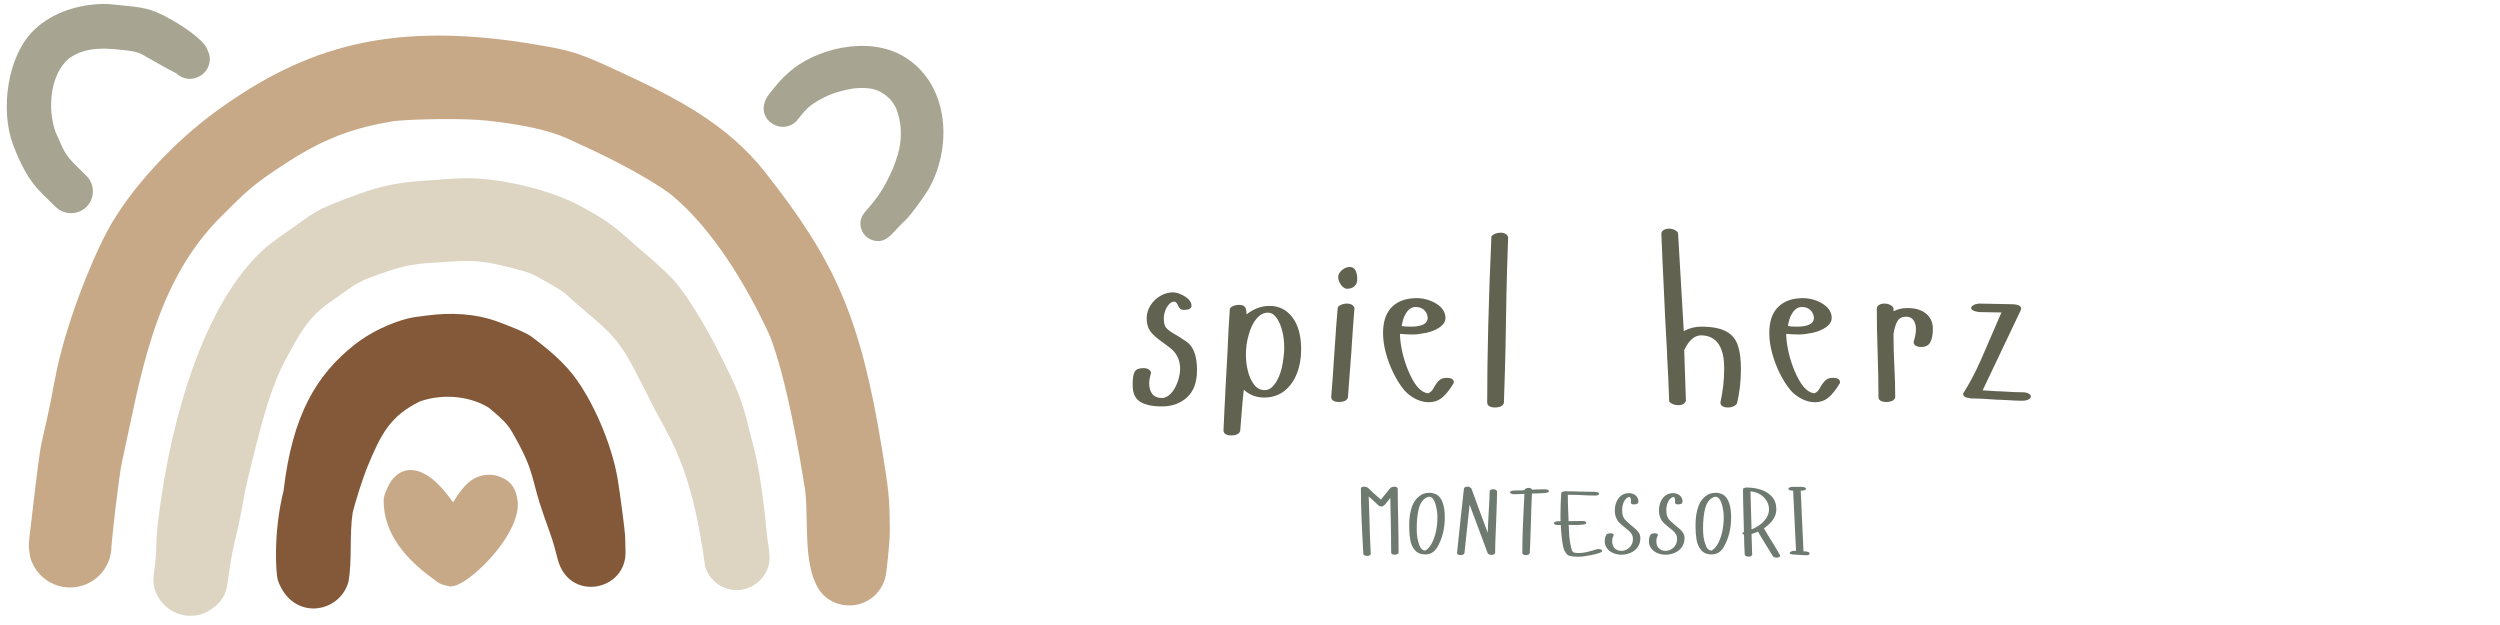 <svg xmlns="http://www.w3.org/2000/svg" xmlns:xlink="http://www.w3.org/1999/xlink" width="1584" viewBox="0 0 1188 297" height="396" preserveAspectRatio="xMidYMid meet"><defs><g></g><clipPath id="dcedb12af1"><path d="M 3 1.582 L 100 1.582 L 100 102 L 3 102 Z M 3 1.582 " clip-rule="nonzero"></path></clipPath></defs><path fill="#ddd4c2" d="M 364.711 256.391 C 361.328 219.715 357.59 211.078 355.898 203.781 C 353.141 191.941 351.09 187.844 351.27 188.113 C 348.688 181.168 333.91 149.477 320.824 133.898 C 319.312 132.117 313.527 126.332 306.402 120.367 C 295.543 111.289 292.605 106.75 275.516 97.758 C 259.938 89.48 236.613 84.672 221.746 84.672 C 214.805 84.672 207.77 85.562 203.586 85.738 C 188.988 86.543 180.797 88.5 170.117 92.328 C 148.395 100.16 149.82 100.875 136.645 109.953 C 126.23 117.164 123.914 119.656 120.531 123.219 C 92.938 152.949 79.672 208.676 75.043 248.469 C 73.887 257.992 74.688 258.973 73.617 269.031 C 72.906 274.281 71.926 278.02 75.223 283.809 C 78.246 289.059 84.035 292.621 90.531 292.621 C 97.031 292.621 100.059 289.773 103.172 287.367 C 107.715 282.828 107.891 278.91 108.516 274.281 C 111.008 256.926 111.898 257.102 114.035 246.242 C 117.863 227.012 114.035 242.68 121.777 211.258 C 129.699 179.832 134.773 172.891 137.625 167.371 C 145.457 152.414 150.621 147.785 158.277 142.535 C 166.82 136.66 166.82 136.035 173.41 132.832 C 194.863 124.465 198.781 125.441 211.867 124.465 C 226.02 123.395 230.469 124.195 242.133 127.047 C 252.191 129.539 252.816 130.07 258.691 133.367 C 271.953 140.934 266.703 138.352 276.582 146.539 C 295.188 162.207 295.367 163.363 309.52 191.316 C 317.711 207.785 328.48 220.16 335.066 269.031 C 337.027 275.973 343.258 280.426 350.113 280.426 C 358.301 280.426 365.867 273.48 365.691 264.848 C 365.602 262.176 365.156 259.059 364.711 256.391 Z M 364.711 256.391 " fill-opacity="1" fill-rule="nonzero"></path><path fill="#845939" d="M 297.234 261.555 C 297.145 259.148 297.145 256.211 297.059 254.52 C 296.789 250.605 294.121 231.02 294.031 231.109 C 291.895 213.84 282.992 193.188 274.355 180.902 C 268.48 172.445 260.738 166.125 252.457 159.895 C 249.609 157.758 240.086 154.195 236.793 152.949 C 226.02 148.945 214.18 148.41 202.965 149.922 C 199.227 150.367 196.199 150.723 193.438 151.438 C 185.34 153.574 175.812 157.934 168.246 163.988 C 150.441 178.141 138.957 197.102 134.773 233.066 C 129.613 253.719 131.215 273.48 132.016 275.707 C 138.871 295.203 161.305 291.73 165.574 276.508 C 167.445 266.359 165.934 254.254 167.625 243.395 C 169.047 237.875 172.34 227.191 174.922 221.051 C 180.977 206.539 185.426 197.547 199.672 190.695 C 212.043 186.508 224.684 188.914 232.34 193.809 C 241.688 201.465 242.223 203.246 245.246 208.676 C 254.328 224.965 252.457 228.082 258.246 244.461 C 262.785 257.457 262.43 255.676 264.922 265.379 C 270.086 286.566 298.305 280.871 297.234 261.555 Z M 297.234 261.555 " fill-opacity="1" fill-rule="nonzero"></path><g clip-path="url(#dcedb12af1)"><path fill="#a7a591" d="M 97.477 21.645 C 93.383 16.129 82.52 9.629 76.379 6.691 C 70.148 3.754 66.051 3.309 56.527 2.418 C 53.945 2.152 51.363 1.793 48.695 1.883 C 37.211 2.152 25.281 5.801 16.648 13.812 C 3.383 26.098 0 52.27 6.23 68.828 C 13.086 86.719 18.25 90.281 26.438 98.293 C 30.445 102.297 37.121 102.297 41.125 98.293 C 45.133 94.285 45.133 87.609 41.125 83.605 C 30.711 73.367 31.781 74.879 26.438 62.863 C 22.434 51.824 23.77 35.355 32.758 27.789 C 41.395 21.559 51.633 22.98 61.602 24.141 C 67.922 25.207 66.496 25.562 80.297 33.039 C 81.453 33.664 82.699 34.199 83.855 34.91 C 90.801 41.41 101.84 34.645 99.344 25.562 C 98.812 24.227 98.367 22.805 97.477 21.645 Z M 97.477 21.645 " fill-opacity="1" fill-rule="nonzero"></path></g><path fill="#a7a591" d="M 429.43 26.809 C 412.246 16.66 387.055 23.336 374.77 34.465 C 370.676 38.113 369.609 39.629 365.512 44.703 C 357.145 55.562 370.855 65.086 378.422 57.609 C 382.336 52.805 383.496 50.934 388.48 47.996 C 392.039 45.949 396.223 43.633 405.57 42.031 C 413.227 41.23 418.566 42.211 423.73 47.996 C 425.602 50.668 426.668 52.359 427.828 59.125 C 428.449 65.445 428.184 70.43 424.266 80.223 C 415.719 99.805 408.863 99.449 408.863 106.305 C 408.863 109.863 411.18 113.156 414.918 114.227 C 420.973 115.918 423.82 111.02 428.004 106.836 C 429.34 105.414 430.406 104.789 432.812 101.762 C 435.305 98.648 440.109 92.148 441.98 88.59 C 452.93 67.938 450.258 39.184 429.43 26.809 Z M 429.43 26.809 " fill-opacity="1" fill-rule="nonzero"></path><path fill="#c7a988" d="M 419.281 214.371 C 408.863 149.746 396.402 123.664 363.734 82 C 345.66 58.945 321.27 46.484 294.922 34.285 C 276.762 25.832 272.578 24.316 258.422 21.824 C 186.141 8.828 144.746 22.449 102.906 52.715 C 83.234 66.957 61.867 89.48 51.008 109.773 C 42.551 125.621 30.711 155.797 26.262 179.477 C 18.695 219.98 20.742 197.191 15.398 243.395 C 13.266 261.465 13.441 257.992 14.332 264.758 C 16.824 273.48 24.66 279.18 33.293 279.18 C 43.887 279.18 52.965 270.633 52.965 259.504 C 53.234 255.945 56.262 227.281 58.039 219.18 C 66.766 180.102 72.816 134.613 105.578 102.387 C 116.793 91.348 119.285 88.145 137.535 76.48 C 155.25 65.176 169.047 60.547 187.297 57.52 C 197 56.543 220.59 56.098 231.629 57.344 C 261.27 60.637 268.84 65.531 275.516 68.559 C 288.602 74.434 307.027 83.781 318.512 92.148 C 338.449 108.352 355.008 135.859 365.957 159.895 C 374.059 181.078 380.199 217.578 382.695 233.602 C 384.207 248.379 381.805 267.07 388.48 279 C 395.691 291.91 415.988 290.395 420.617 274.816 C 421.418 272.059 422.84 256.926 422.84 252.562 C 422.754 235.383 422.219 232.891 419.281 214.371 Z M 419.281 214.371 " fill-opacity="1" fill-rule="nonzero"></path><path fill="#c7a988" d="M 238.215 226.836 C 236.258 225.945 234.297 225.59 232.25 225.59 C 224.418 225.766 219.965 231.199 215.781 237.961 C 215.07 239.121 215.871 239.211 212.758 235.293 C 199.492 218.113 188.098 221.582 183.824 232.531 C 183.289 233.867 182.312 235.469 182.312 237.961 C 182.312 253.809 193.172 265.914 205.633 274.906 C 208.66 277.133 208.84 277.664 213.289 278.555 C 220.41 280.781 248.098 254.254 245.961 237.961 C 245.16 232.445 243.289 228.973 238.215 226.836 Z M 238.215 226.836 " fill-opacity="1" fill-rule="nonzero"></path><g fill="#6e7a70" fill-opacity="1"><g transform="translate(645.138, 263.328)"><g><path d="M 6.25 -0.094 C 6.039 0.531 5.488 0.844 4.594 0.844 C 3.727 0.844 3.102 0.578 2.719 0.047 C 2.508 -3.973 2.32 -7.457 2.156 -10.406 C 2 -13.352 1.883 -15.988 1.812 -18.312 C 1.738 -20.633 1.676 -22.801 1.625 -24.812 C 1.582 -26.82 1.562 -28.895 1.562 -31.031 C 1.562 -31.719 2.035 -32.062 2.984 -32.062 C 3.848 -32.062 4.52 -31.852 5 -31.438 C 5.688 -30.781 6.523 -29.988 7.516 -29.062 C 8.516 -28.145 9.688 -27.094 11.031 -25.906 L 13.531 -28.938 L 15.578 -31.438 L 15.719 -31.578 C 16.227 -31.898 16.82 -32.062 17.5 -32.062 C 18.312 -32.062 18.832 -31.766 19.062 -31.172 C 19.062 -29.172 19.082 -26.906 19.125 -24.375 C 19.176 -21.852 19.234 -19.039 19.297 -15.938 C 19.348 -12.938 19.391 -10.16 19.422 -7.609 C 19.453 -5.066 19.469 -2.754 19.469 -0.672 C 19.258 -0.047 18.617 0.266 17.547 0.266 C 17.066 0.266 16.676 0.176 16.375 0 C 16.082 -0.176 15.938 -0.441 15.938 -0.797 C 15.938 -1.836 15.926 -3.055 15.906 -4.453 C 15.895 -5.859 15.883 -7.289 15.875 -8.75 C 15.863 -10.207 15.844 -11.551 15.812 -12.781 C 15.781 -14.02 15.766 -14.969 15.766 -15.625 L 15.719 -17.953 L 15.672 -19.469 L 15.547 -26.703 L 12.953 -23.484 C 12.566 -23.16 12.258 -22.938 12.031 -22.812 C 11.812 -22.695 11.582 -22.641 11.344 -22.641 C 10.719 -22.641 10.164 -22.879 9.688 -23.359 C 9.363 -23.68 8.977 -24.051 8.531 -24.469 C 8.082 -24.883 7.594 -25.332 7.062 -25.812 L 5.266 -27.422 L 5.625 -16.922 C 5.688 -13.859 5.77 -10.926 5.875 -8.125 C 5.977 -5.332 6.102 -2.656 6.25 -0.094 Z M 6.25 -0.094 "></path></g></g></g><g fill="#6e7a70" fill-opacity="1"><g transform="translate(668.805, 263.328)"><g><path d="M 11.438 -29.109 C 12.594 -28.898 13.484 -28.586 14.109 -28.172 C 15.359 -27.336 16.281 -26 16.875 -24.156 C 17.469 -22.312 17.766 -20.109 17.766 -17.547 C 17.766 -12.066 16.562 -7.289 14.156 -3.219 C 12.812 -0.977 10.906 0.141 8.438 0.141 C 6.352 0.141 4.723 -0.535 3.547 -1.891 C 2.367 -3.254 1.617 -4.988 1.297 -7.094 C 1.148 -8.02 1.035 -9.023 0.953 -10.109 C 0.879 -11.203 0.844 -12.391 0.844 -13.672 C 0.844 -17.297 1.316 -20.363 2.266 -22.875 C 3.223 -25.395 4.82 -27.254 7.062 -28.453 C 8.008 -28.922 9.227 -29.156 10.719 -29.156 Z M 14.062 -20.359 C 13.383 -24.973 12.148 -27.281 10.359 -27.281 C 10.266 -27.281 9.953 -27.207 9.422 -27.062 C 7.516 -26.227 6.203 -24.52 5.484 -21.938 C 4.773 -19.363 4.422 -16.098 4.422 -12.141 C 4.422 -10.648 4.508 -9.281 4.688 -8.031 C 4.863 -6.781 5.207 -5.488 5.719 -4.156 C 6.25 -2.664 7.098 -1.848 8.266 -1.703 L 8.656 -1.781 C 9.852 -2.562 10.859 -3.742 11.672 -5.328 C 12.492 -6.922 13.129 -8.766 13.578 -10.859 C 14.023 -12.961 14.25 -15.117 14.25 -17.328 C 14.25 -17.984 14.234 -18.562 14.203 -19.062 C 14.172 -19.57 14.125 -20.004 14.062 -20.359 Z M 14.062 -20.359 "></path></g></g></g><g fill="#6e7a70" fill-opacity="1"><g transform="translate(690.552, 263.328)"><g><path d="M 5.359 -0.484 C 5.148 0.141 4.508 0.453 3.438 0.453 C 2.957 0.453 2.566 0.359 2.266 0.172 C 1.973 -0.004 1.828 -0.27 1.828 -0.625 C 2.547 -7.383 3.172 -13.289 3.703 -18.344 C 4.242 -23.406 4.707 -27.617 5.094 -30.984 L 5.094 -31.172 C 5.094 -31.41 5.285 -31.625 5.672 -31.812 C 6.055 -32.008 6.426 -32.109 6.781 -32.109 C 7.438 -32.109 8.062 -31.812 8.656 -31.219 C 10.062 -27.344 11.41 -23.656 12.703 -20.156 C 13.992 -16.664 15.238 -13.328 16.438 -10.141 C 16.438 -10.848 16.473 -12.016 16.547 -13.641 C 16.617 -15.266 16.727 -17.344 16.875 -19.875 C 17.031 -22.406 17.145 -24.492 17.219 -26.141 C 17.289 -27.797 17.328 -29.008 17.328 -29.781 C 17.328 -30.113 17.484 -30.375 17.797 -30.562 C 18.109 -30.758 18.488 -30.859 18.938 -30.859 C 19.383 -30.859 19.785 -30.77 20.141 -30.594 C 20.492 -30.414 20.734 -30.191 20.859 -29.922 C 20.859 -28.609 20.816 -26.723 20.734 -24.266 C 20.66 -21.816 20.551 -18.816 20.406 -15.266 C 20.258 -11.672 20.141 -8.648 20.047 -6.203 C 19.961 -3.766 19.922 -1.891 19.922 -0.578 C 19.711 0.047 19.16 0.359 18.266 0.359 C 17.879 0.359 17.504 0.281 17.141 0.125 C 16.785 -0.02 16.535 -0.211 16.391 -0.453 L 7.812 -23.531 Z M 5.359 -0.484 "></path></g></g></g><g fill="#6e7a70" fill-opacity="1"><g transform="translate(716.273, 263.328)"><g><path d="M 8.266 -30.719 C 8.441 -30.957 8.703 -31.145 9.047 -31.281 C 9.391 -31.414 9.754 -31.484 10.141 -31.484 C 10.973 -31.484 11.508 -31.203 11.75 -30.641 C 12.582 -30.691 13.508 -30.734 14.531 -30.766 C 15.562 -30.797 16.688 -30.812 17.906 -30.812 C 18.531 -30.812 18.992 -30.723 19.297 -30.547 C 19.617 -30.367 19.781 -30.16 19.781 -29.922 C 19.781 -29.504 19.273 -29.234 18.266 -29.109 C 17.254 -28.992 15.707 -28.906 13.625 -28.844 C 13.113 -28.844 12.703 -28.844 12.391 -28.844 C 12.078 -28.844 11.848 -28.828 11.703 -28.797 C 11.609 -26.68 11.516 -24.445 11.422 -22.094 C 11.336 -19.75 11.266 -17.266 11.203 -14.641 C 11.023 -8.336 10.848 -3.617 10.672 -0.484 C 10.461 0.141 9.82 0.453 8.75 0.453 C 8.27 0.453 7.879 0.359 7.578 0.172 C 7.285 -0.004 7.141 -0.27 7.141 -0.625 C 7.141 -2.594 7.156 -4.488 7.188 -6.312 C 7.219 -8.145 7.273 -10.109 7.359 -12.203 C 7.453 -14.305 7.555 -16.676 7.672 -19.312 C 7.797 -21.945 7.945 -25.051 8.125 -28.625 C 6.395 -28.531 4.656 -28.484 2.906 -28.484 C 1.832 -28.641 1.297 -28.941 1.297 -29.391 C 1.297 -29.742 1.641 -29.992 2.328 -30.141 C 3.004 -30.234 3.91 -30.281 5.047 -30.281 L 5.672 -30.281 C 6.086 -30.281 6.457 -30.285 6.781 -30.297 C 7.113 -30.316 7.414 -30.336 7.688 -30.359 C 8.07 -30.391 8.266 -30.508 8.266 -30.719 Z M 8.266 -30.719 "></path></g></g></g><g fill="#6e7a70" fill-opacity="1"><g transform="translate(738.51, 263.328)"><g><path d="M 19.516 -29.609 C 19.836 -29.578 20.117 -29.531 20.359 -29.469 C 20.598 -29.414 20.781 -29.359 20.906 -29.297 C 21.227 -29.117 21.391 -28.926 21.391 -28.719 C 21.391 -28.477 21.227 -28.27 20.906 -28.094 C 20.602 -27.914 20.141 -27.828 19.516 -27.828 C 18.586 -27.828 17.582 -27.848 16.5 -27.891 C 15.414 -27.93 14.266 -27.984 13.047 -28.047 C 11.848 -28.109 10.695 -28.148 9.594 -28.172 C 8.5 -28.203 7.473 -28.219 6.516 -28.219 C 6.516 -26.645 6.535 -25.102 6.578 -23.594 C 6.629 -22.094 6.688 -20.645 6.75 -19.25 L 6.875 -15.672 L 13.438 -15.766 C 14.062 -15.766 14.523 -15.676 14.828 -15.5 C 15.148 -15.32 15.312 -15.113 15.312 -14.875 C 15.312 -14.488 14.836 -14.219 13.891 -14.062 C 13.328 -14.008 12.723 -13.957 12.078 -13.906 C 11.441 -13.863 10.75 -13.844 10 -13.844 L 6.922 -13.891 C 6.984 -12.016 7.07 -10.359 7.188 -8.922 C 7.312 -7.492 7.477 -6.191 7.688 -5.016 C 7.895 -3.848 8.176 -2.695 8.531 -1.562 L 9.25 -0.797 C 10.02 -0.617 10.789 -0.531 11.562 -0.531 C 12.57 -0.531 13.594 -0.625 14.625 -0.812 C 15.656 -1.008 16.926 -1.332 18.438 -1.781 L 19.828 -2.188 C 20.359 -2.332 20.789 -2.406 21.125 -2.406 C 21.602 -2.406 22.008 -2.32 22.344 -2.156 C 22.688 -2 22.859 -1.785 22.859 -1.516 C 22.859 -1.129 22.16 -0.727 20.766 -0.312 C 19.867 -0.039 18.836 0.207 17.672 0.438 C 16.516 0.676 15.395 0.867 14.312 1.016 C 13.227 1.172 12.328 1.25 11.609 1.25 L 10.719 1.203 C 9.852 1.203 8.992 1.129 8.141 0.984 C 7.297 0.836 6.695 0.613 6.344 0.312 C 5.238 -0.727 4.539 -2.113 4.25 -3.844 C 4.156 -4.289 4.062 -4.773 3.969 -5.297 C 3.883 -5.816 3.812 -6.359 3.75 -6.922 C 3.633 -7.609 3.531 -8.523 3.438 -9.672 C 3.344 -10.816 3.254 -12.207 3.172 -13.844 L 1.469 -13.844 C 0.395 -13.988 -0.141 -14.285 -0.141 -14.734 C -0.141 -14.91 0.008 -15.086 0.312 -15.266 C 0.582 -15.453 0.969 -15.57 1.469 -15.625 L 3.078 -15.625 C 3.047 -15.863 3.031 -16.25 3.031 -16.781 C 3.031 -17.32 3.031 -18.008 3.031 -18.844 C 3.031 -20.426 3.062 -22.078 3.125 -23.797 C 3.188 -25.523 3.273 -27.297 3.391 -29.109 C 3.598 -29.441 4 -29.68 4.594 -29.828 L 5 -29.875 C 7.414 -29.875 9.828 -29.828 12.234 -29.734 C 15.453 -29.648 17.879 -29.609 19.516 -29.609 Z M 19.516 -29.609 "></path></g></g></g><g fill="#6e7a70" fill-opacity="1"><g transform="translate(762.892, 263.328)"><g><path d="M 0.453 -9.203 C 0.742 -9.672 1.395 -9.906 2.406 -9.906 C 3.426 -9.906 3.938 -9.609 3.938 -9.016 C 3.938 -8.867 3.922 -8.781 3.891 -8.75 C 3.441 -8.094 3.219 -7.203 3.219 -6.078 C 3.219 -4.672 3.625 -3.566 4.438 -2.766 C 5.258 -1.961 6.312 -1.562 7.594 -1.562 C 8.488 -1.562 9.359 -1.789 10.203 -2.25 C 11.055 -2.719 11.75 -3.383 12.281 -4.25 C 12.812 -5.102 13.078 -6.098 13.078 -7.234 C 13.078 -8.273 12.77 -9.195 12.156 -10 C 11.551 -10.801 10.52 -11.738 9.062 -12.812 C 8.5 -13.289 8.031 -13.688 7.656 -14 C 7.281 -14.312 6.988 -14.57 6.781 -14.781 C 5.238 -16.332 4.469 -18.312 4.469 -20.719 C 4.469 -22.207 4.734 -23.582 5.266 -24.844 C 5.805 -26.113 6.566 -27.117 7.547 -27.859 C 8.555 -28.609 9.773 -28.984 11.203 -28.984 C 12.453 -28.984 13.508 -28.617 14.375 -27.891 C 15.238 -27.16 15.672 -26.195 15.672 -25 C 15.672 -24.082 14.957 -23.625 13.531 -23.625 C 12.551 -23.625 12.062 -23.977 12.062 -24.688 L 12.141 -25.094 C 12.141 -25.812 12.082 -26.332 11.969 -26.656 C 11.82 -26.988 11.598 -27.156 11.297 -27.156 L 11.125 -27.156 C 10.102 -26.789 9.316 -26.02 8.766 -24.844 C 8.223 -23.676 7.953 -22.348 7.953 -20.859 C 7.953 -19.547 8.117 -18.508 8.453 -17.75 C 8.797 -16.988 9.297 -16.312 9.953 -15.719 C 10.492 -15.188 11.301 -14.473 12.375 -13.578 C 13.883 -12.41 14.969 -11.398 15.625 -10.547 C 16.281 -9.703 16.609 -8.734 16.609 -7.641 C 16.609 -6.004 16.191 -4.582 15.359 -3.375 C 14.523 -2.164 13.395 -1.25 11.969 -0.625 C 10.508 -0.031 9.109 0.266 7.766 0.266 C 6.254 0.266 4.883 0.004 3.656 -0.516 C 2.438 -1.035 1.473 -1.785 0.766 -2.766 C 0.047 -3.723 -0.312 -4.828 -0.312 -6.078 C -0.312 -7.473 -0.055 -8.516 0.453 -9.203 Z M 0.453 -9.203 "></path></g></g></g><g fill="#6e7a70" fill-opacity="1"><g transform="translate(783.879, 263.328)"><g><path d="M 0.453 -9.203 C 0.742 -9.672 1.395 -9.906 2.406 -9.906 C 3.426 -9.906 3.938 -9.609 3.938 -9.016 C 3.938 -8.867 3.922 -8.781 3.891 -8.75 C 3.441 -8.094 3.219 -7.203 3.219 -6.078 C 3.219 -4.672 3.625 -3.566 4.438 -2.766 C 5.258 -1.961 6.312 -1.562 7.594 -1.562 C 8.488 -1.562 9.359 -1.789 10.203 -2.25 C 11.055 -2.719 11.75 -3.383 12.281 -4.25 C 12.812 -5.102 13.078 -6.098 13.078 -7.234 C 13.078 -8.273 12.77 -9.195 12.156 -10 C 11.551 -10.801 10.52 -11.738 9.062 -12.812 C 8.5 -13.289 8.031 -13.688 7.656 -14 C 7.281 -14.312 6.988 -14.57 6.781 -14.781 C 5.238 -16.332 4.469 -18.312 4.469 -20.719 C 4.469 -22.207 4.734 -23.582 5.266 -24.844 C 5.805 -26.113 6.566 -27.117 7.547 -27.859 C 8.555 -28.609 9.773 -28.984 11.203 -28.984 C 12.453 -28.984 13.508 -28.617 14.375 -27.891 C 15.238 -27.16 15.672 -26.195 15.672 -25 C 15.672 -24.082 14.957 -23.625 13.531 -23.625 C 12.551 -23.625 12.062 -23.977 12.062 -24.688 L 12.141 -25.094 C 12.141 -25.812 12.082 -26.332 11.969 -26.656 C 11.82 -26.988 11.598 -27.156 11.297 -27.156 L 11.125 -27.156 C 10.102 -26.789 9.316 -26.02 8.766 -24.844 C 8.223 -23.676 7.953 -22.348 7.953 -20.859 C 7.953 -19.547 8.117 -18.508 8.453 -17.75 C 8.797 -16.988 9.297 -16.312 9.953 -15.719 C 10.492 -15.188 11.301 -14.473 12.375 -13.578 C 13.883 -12.41 14.969 -11.398 15.625 -10.547 C 16.281 -9.703 16.609 -8.734 16.609 -7.641 C 16.609 -6.004 16.191 -4.582 15.359 -3.375 C 14.523 -2.164 13.395 -1.25 11.969 -0.625 C 10.508 -0.031 9.109 0.266 7.766 0.266 C 6.254 0.266 4.883 0.004 3.656 -0.516 C 2.438 -1.035 1.473 -1.785 0.766 -2.766 C 0.047 -3.723 -0.312 -4.828 -0.312 -6.078 C -0.312 -7.473 -0.055 -8.516 0.453 -9.203 Z M 0.453 -9.203 "></path></g></g></g><g fill="#6e7a70" fill-opacity="1"><g transform="translate(804.867, 263.328)"><g><path d="M 11.438 -29.109 C 12.594 -28.898 13.484 -28.586 14.109 -28.172 C 15.359 -27.336 16.281 -26 16.875 -24.156 C 17.469 -22.312 17.766 -20.109 17.766 -17.547 C 17.766 -12.066 16.562 -7.289 14.156 -3.219 C 12.812 -0.977 10.906 0.141 8.438 0.141 C 6.352 0.141 4.723 -0.535 3.547 -1.891 C 2.367 -3.254 1.617 -4.988 1.297 -7.094 C 1.148 -8.02 1.035 -9.023 0.953 -10.109 C 0.879 -11.203 0.844 -12.391 0.844 -13.672 C 0.844 -17.297 1.316 -20.363 2.266 -22.875 C 3.223 -25.395 4.82 -27.254 7.062 -28.453 C 8.008 -28.922 9.227 -29.156 10.719 -29.156 Z M 14.062 -20.359 C 13.383 -24.973 12.148 -27.281 10.359 -27.281 C 10.266 -27.281 9.953 -27.207 9.422 -27.062 C 7.516 -26.227 6.203 -24.52 5.484 -21.938 C 4.773 -19.363 4.422 -16.098 4.422 -12.141 C 4.422 -10.648 4.508 -9.281 4.688 -8.031 C 4.863 -6.781 5.207 -5.488 5.719 -4.156 C 6.25 -2.664 7.098 -1.848 8.266 -1.703 L 8.656 -1.781 C 9.852 -2.562 10.859 -3.742 11.672 -5.328 C 12.492 -6.922 13.129 -8.766 13.578 -10.859 C 14.023 -12.961 14.25 -15.117 14.25 -17.328 C 14.25 -17.984 14.234 -18.562 14.203 -19.062 C 14.172 -19.57 14.125 -20.004 14.062 -20.359 Z M 14.062 -20.359 "></path></g></g></g><g fill="#6e7a70" fill-opacity="1"><g transform="translate(826.613, 263.328)"><g><path d="M 6.031 0.266 C 5.82 0.891 5.27 1.203 4.375 1.203 C 3.988 1.203 3.613 1.129 3.25 0.984 C 2.895 0.836 2.645 0.645 2.5 0.406 C 2.406 -1.082 2.328 -2.629 2.266 -4.234 C 2.211 -5.848 2.172 -7.531 2.141 -9.281 C 1.641 -9.438 1.391 -9.645 1.391 -9.906 C 1.391 -10.145 1.625 -10.367 2.094 -10.578 L 1.922 -17.812 C 1.742 -23.5 1.656 -27.773 1.656 -30.641 C 1.656 -30.992 1.758 -31.227 1.969 -31.344 C 2.176 -31.469 2.609 -31.57 3.266 -31.656 C 5.766 -31.656 8.062 -31.312 10.156 -30.625 C 12.258 -29.945 13.992 -28.863 15.359 -27.375 C 16.785 -25.82 17.5 -23.781 17.5 -21.25 C 17.5 -19.531 16.977 -17.914 15.938 -16.406 C 14.895 -14.906 13.453 -13.531 11.609 -12.281 C 12.203 -11.238 12.801 -10.211 13.406 -9.203 C 14.02 -8.191 14.641 -7.191 15.266 -6.203 C 15.953 -5.109 16.625 -4 17.281 -2.875 C 17.938 -1.758 18.594 -0.641 19.25 0.484 C 19.281 0.516 19.297 0.617 19.297 0.797 C 19.297 1.066 19.148 1.273 18.859 1.422 C 18.578 1.578 18.211 1.656 17.766 1.656 C 16.785 1.656 16.133 1.398 15.812 0.891 L 12.906 -3.844 L 11.25 -6.562 C 10.863 -7.156 10.461 -7.801 10.047 -8.5 C 9.629 -9.207 9.211 -9.945 8.797 -10.719 C 8.316 -10.508 7.82 -10.301 7.312 -10.094 C 6.812 -9.883 6.281 -9.707 5.719 -9.562 L 5.844 -5.359 L 5.984 -0.672 C 6.016 -0.547 6.031 -0.41 6.031 -0.266 C 6.031 -0.117 6.031 0.055 6.031 0.266 Z M 5.625 -15.266 L 5.719 -11.75 C 8.25 -12.789 10.266 -14.148 11.766 -15.828 C 13.266 -17.516 14.016 -19.352 14.016 -21.344 C 14.016 -22.77 13.629 -24.113 12.859 -25.375 C 12.086 -26.645 11.016 -27.68 9.641 -28.484 C 8.273 -29.266 6.801 -29.711 5.219 -29.828 Z M 5.625 -15.266 "></path></g></g></g><g fill="#6e7a70" fill-opacity="1"><g transform="translate(849.298, 263.328)"><g><path d="M 2.641 0.172 C 1.648 0.023 1.156 -0.207 1.156 -0.531 C 1.156 -0.801 1.395 -1.047 1.875 -1.266 C 2.352 -1.492 2.906 -1.609 3.531 -1.609 L 4.203 -1.562 C 4.172 -2.332 4.129 -3.066 4.078 -3.766 C 4.035 -4.473 4 -5.156 3.969 -5.812 C 3.945 -6.438 3.922 -7.031 3.891 -7.594 C 3.859 -8.156 3.828 -8.691 3.797 -9.203 L 3.703 -11.203 L 3.391 -18.047 C 3.359 -19.617 3.18 -23.281 2.859 -29.031 L 2.812 -30.188 L 2.141 -30.188 C 1.066 -30.332 0.531 -30.629 0.531 -31.078 C 0.531 -31.254 0.68 -31.43 0.984 -31.609 C 1.254 -31.797 1.641 -31.914 2.141 -31.969 L 7.062 -31.969 C 7.383 -31.938 7.664 -31.891 7.906 -31.828 C 8.145 -31.773 8.32 -31.719 8.438 -31.656 C 8.77 -31.477 8.938 -31.285 8.938 -31.078 C 8.938 -30.836 8.77 -30.629 8.438 -30.453 C 8.145 -30.273 7.688 -30.188 7.062 -30.188 L 6.391 -30.188 C 6.535 -27.75 6.648 -25.473 6.734 -23.359 C 6.828 -21.242 6.906 -19.273 6.969 -17.453 C 7 -17.035 7.02 -16.688 7.031 -16.406 C 7.051 -16.125 7.062 -15.91 7.062 -15.766 L 7.719 -1.344 C 8.676 -1.344 9.258 -1.281 9.469 -1.156 C 10.238 -1.008 10.625 -0.727 10.625 -0.312 C 10.625 0.25 10.102 0.531 9.062 0.531 C 8.77 0.531 8.086 0.5 7.016 0.438 C 5.941 0.383 4.484 0.297 2.641 0.172 Z M 2.641 0.172 "></path></g></g></g><g fill="#616350" fill-opacity="1"><g transform="translate(536.447, 191.226)"><g><path d="M 21.016 -52.297 C 22.023 -52.297 23.234 -51.992 24.641 -51.391 C 26.047 -50.785 27.254 -50.016 28.266 -49.078 C 29.266 -48.066 29.766 -46.992 29.766 -45.859 C 29.766 -45.254 29.445 -44.785 28.812 -44.453 C 28.176 -44.117 27.352 -43.953 26.344 -43.953 C 25.477 -43.953 24.844 -44.117 24.438 -44.453 C 24.031 -44.785 23.629 -45.391 23.234 -46.266 C 22.766 -47.336 22.191 -47.875 21.516 -47.875 C 20.648 -47.875 19.832 -47.453 19.062 -46.609 C 18.289 -45.773 17.688 -44.738 17.25 -43.5 C 16.812 -42.258 16.594 -41.035 16.594 -39.828 C 16.594 -37.879 16.941 -36.453 17.641 -35.547 C 18.348 -34.641 19.805 -33.551 22.016 -32.281 C 22.961 -31.738 23.617 -31.348 23.984 -31.109 C 24.348 -30.879 24.469 -30.801 24.344 -30.875 L 27.25 -28.969 C 30.664 -26.688 32.375 -22.16 32.375 -15.391 C 32.375 -9.617 30.797 -5.289 27.641 -2.406 C 24.492 0.469 20.508 1.906 15.688 1.906 C 11.195 1.906 7.758 1.172 5.375 -0.297 C 3 -1.773 1.812 -4.32 1.812 -7.938 L 1.812 -9.047 C 1.812 -11.598 2.129 -13.441 2.766 -14.578 C 3.398 -15.723 4.758 -16.297 6.844 -16.297 C 8.852 -16.297 10.094 -15.586 10.562 -14.172 C 9.957 -12.098 9.656 -10.391 9.656 -9.047 C 9.656 -6.898 10.156 -5.207 11.156 -3.969 C 12.164 -2.727 13.645 -2.109 15.594 -2.109 L 16.391 -2.109 C 18.066 -2.516 19.508 -3.52 20.719 -5.125 C 21.926 -6.738 22.863 -8.648 23.531 -10.859 C 23.801 -11.867 24.004 -12.805 24.141 -13.672 C 24.273 -14.547 24.344 -15.316 24.344 -15.984 C 24.344 -19.672 23.066 -22.723 20.516 -25.141 C 19.848 -25.672 19.145 -26.223 18.406 -26.797 C 17.664 -27.367 16.926 -27.922 16.188 -28.453 C 13.301 -30.461 11.289 -32.254 10.156 -33.828 C 9.02 -35.41 8.453 -37.477 8.453 -40.031 C 8.453 -42.164 9.051 -44.188 10.25 -46.094 C 11.457 -48.008 13.066 -49.539 15.078 -50.688 C 16.961 -51.758 18.941 -52.297 21.016 -52.297 Z M 21.016 -52.297 "></path></g></g></g><g fill="#616350" fill-opacity="1"><g transform="translate(577.981, 191.226)"><g><path d="M 3.922 2.516 L 4.219 -2.922 L 4.328 -5.734 L 5.328 -24.031 C 5.461 -27.188 5.613 -30.473 5.781 -33.891 C 5.945 -37.305 6.164 -40.859 6.438 -44.547 C 6.77 -45.086 7.336 -45.523 8.141 -45.859 C 8.953 -46.191 9.789 -46.359 10.656 -46.359 C 12.062 -46.359 13.031 -46.039 13.562 -45.406 C 14.102 -44.77 14.375 -43.578 14.375 -41.828 C 17.801 -44.516 21.457 -45.859 25.344 -45.859 C 29.832 -45.859 33.453 -44.031 36.203 -40.375 C 38.953 -36.719 40.328 -31.641 40.328 -25.141 C 40.328 -20.984 39.656 -17.191 38.312 -13.766 C 36.969 -10.348 35.023 -7.602 32.484 -5.531 C 29.734 -3.383 26.484 -2.312 22.734 -2.312 C 18.973 -2.312 15.754 -3.551 13.078 -6.031 C 12.805 -3.75 12.535 -0.984 12.266 2.266 C 11.992 5.516 11.691 9.285 11.359 13.578 C 10.891 14.984 9.453 15.688 7.047 15.688 C 5.973 15.688 5.098 15.484 4.422 15.078 C 3.754 14.68 3.422 14.082 3.422 13.281 Z M 23.031 -5.828 C 24.77 -5.828 26.359 -6.801 27.797 -8.75 C 29.242 -10.695 30.367 -13.312 31.172 -16.594 C 31.504 -18.27 31.77 -19.895 31.969 -21.469 C 32.176 -23.039 32.281 -24.566 32.281 -26.047 C 32.281 -28.992 31.941 -31.723 31.266 -34.234 C 30.598 -36.754 29.691 -38.785 28.547 -40.328 C 27.41 -41.867 26.07 -42.641 24.531 -42.641 C 22.52 -42.641 20.707 -41.68 19.094 -39.766 C 17.488 -37.859 16.254 -35.297 15.391 -32.078 C 14.516 -29.191 14.078 -26.008 14.078 -22.531 C 14.078 -19.977 14.395 -17.426 15.031 -14.875 C 15.664 -12.332 16.625 -10.223 17.906 -8.547 C 19.238 -6.734 20.945 -5.828 23.031 -5.828 Z M 23.031 -5.828 "></path></g></g></g><g fill="#616350" fill-opacity="1"><g transform="translate(627.762, 191.226)"><g><path d="M 8.141 -59.531 C 8.141 -60.676 8.707 -61.766 9.844 -62.797 C 10.988 -63.836 12.301 -64.359 13.781 -64.359 C 14.914 -64.359 15.77 -63.82 16.344 -62.75 C 16.914 -61.676 17.203 -60.27 17.203 -58.531 C 17.203 -57.125 16.75 -56.016 15.844 -55.203 C 14.938 -54.398 13.781 -54 12.375 -54 C 11.363 -54 10.406 -54.617 9.5 -55.859 C 8.594 -57.098 8.141 -58.32 8.141 -59.531 Z M 7.938 -45.156 C 8.281 -45.688 8.852 -46.117 9.656 -46.453 C 10.457 -46.797 11.297 -46.969 12.172 -46.969 C 14.18 -46.969 15.422 -46.258 15.891 -44.844 C 15.617 -41.363 15.348 -37.848 15.078 -34.297 C 14.816 -30.742 14.582 -27.188 14.375 -23.625 L 12.766 -2.312 C 12.297 -0.906 10.859 -0.203 8.453 -0.203 C 7.379 -0.203 6.504 -0.398 5.828 -0.797 C 5.16 -1.203 4.828 -1.805 4.828 -2.609 C 5.098 -5.961 5.348 -9.164 5.578 -12.219 C 5.816 -15.27 6.004 -18.133 6.141 -20.812 L 6.844 -30.875 C 6.906 -31.539 6.953 -32.141 6.984 -32.672 C 7.023 -33.211 7.047 -33.719 7.047 -34.188 C 7.109 -34.926 7.172 -35.711 7.234 -36.547 C 7.305 -37.391 7.375 -38.25 7.438 -39.125 C 7.508 -40.062 7.594 -41.031 7.688 -42.031 C 7.789 -43.039 7.875 -44.082 7.938 -45.156 Z M 7.938 -45.156 "></path></g></g></g><g fill="#616350" fill-opacity="1"><g transform="translate(655.117, 191.226)"><g><path d="M 31.781 -40.219 C 31.781 -38.551 30.926 -37.094 29.219 -35.844 C 27.508 -34.602 25.348 -33.68 22.734 -33.078 C 21.391 -32.816 20.18 -32.617 19.109 -32.484 C 18.035 -32.348 17.098 -32.281 16.297 -32.281 C 14.211 -32.281 12.164 -32.379 10.156 -32.578 C 10.156 -30.504 10.422 -28.109 10.953 -25.391 C 11.492 -22.672 12.25 -19.973 13.219 -17.297 C 14.195 -14.617 15.32 -12.207 16.594 -10.062 C 18.539 -6.707 20.785 -4.797 23.328 -4.328 C 24.598 -4.586 25.672 -5.66 26.547 -7.547 C 27.422 -9.016 28.258 -10.066 29.062 -10.703 C 29.863 -11.348 30.938 -11.672 32.281 -11.672 C 34.562 -11.672 35.703 -11 35.703 -9.656 C 35.703 -9.32 35.664 -9.117 35.594 -9.047 C 33.789 -6.035 32 -3.789 30.219 -2.312 C 28.438 -0.832 26.273 -0.094 23.734 -0.094 C 21.648 -0.094 19.566 -0.629 17.484 -1.703 C 15.41 -2.773 13.641 -4.148 12.172 -5.828 C 10.297 -8.109 8.602 -10.773 7.094 -13.828 C 5.582 -16.879 4.375 -20.078 3.469 -23.422 C 2.562 -26.773 2.109 -29.93 2.109 -32.891 C 2.109 -37.984 3.281 -41.883 5.625 -44.594 C 7.977 -47.312 11.164 -48.906 15.188 -49.375 L 17.703 -49.578 C 20.18 -49.578 22.492 -49.156 24.641 -48.312 C 26.785 -47.477 28.523 -46.359 29.859 -44.953 C 31.141 -43.473 31.781 -41.895 31.781 -40.219 Z M 12.766 -41.938 C 11.961 -40.664 11.363 -38.785 10.969 -36.297 C 11.906 -36.098 13.41 -36 15.484 -36 C 17.828 -36 19.719 -36.332 21.156 -37 C 22.602 -37.676 23.328 -38.785 23.328 -40.328 C 23.129 -41.93 22.508 -43.172 21.469 -44.047 C 20.426 -44.922 19.133 -45.359 17.594 -45.359 C 15.656 -45.359 14.047 -44.219 12.766 -41.938 Z M 12.766 -41.938 "></path></g></g></g><g fill="#616350" fill-opacity="1"><g transform="translate(701.478, 191.226)"><g><path d="M 7.234 -78.844 C 7.578 -79.375 8.148 -79.805 8.953 -80.141 C 9.754 -80.484 10.594 -80.656 11.469 -80.656 C 13.477 -80.656 14.719 -79.953 15.188 -78.547 C 15.051 -74.723 14.879 -69.523 14.672 -62.953 C 14.473 -56.379 14.305 -48.438 14.172 -39.125 C 14.047 -29.801 13.879 -21.852 13.672 -15.281 C 13.473 -8.719 13.305 -3.523 13.172 0.297 C 12.703 1.703 11.258 2.406 8.844 2.406 C 7.77 2.406 6.898 2.203 6.234 1.797 C 5.566 1.398 5.234 0.801 5.234 0 C 5.234 -11.195 5.398 -23.379 5.734 -36.547 C 6.066 -49.723 6.566 -63.82 7.234 -78.844 Z M 7.234 -78.844 "></path></g></g></g><g fill="#616350" fill-opacity="1"><g transform="translate(728.531, 191.226)"><g></g></g></g><g fill="#616350" fill-opacity="1"><g transform="translate(784.648, 191.226)"><g><path d="M 4.828 -80.141 C 4.828 -80.879 5.176 -81.469 5.875 -81.906 C 6.582 -82.344 7.441 -82.562 8.453 -82.562 C 9.453 -82.562 10.352 -82.359 11.156 -81.953 C 11.969 -81.555 12.504 -81.055 12.766 -80.453 L 15.484 -33.891 C 18.035 -35.297 20.816 -36 23.828 -36 C 28.797 -36 32.672 -35.273 35.453 -33.828 C 38.234 -32.391 40.125 -30.195 41.125 -27.25 C 42.133 -24.363 42.641 -20.539 42.641 -15.781 C 42.641 -10.219 42.035 -4.859 40.828 0.297 C 40.629 0.898 40.109 1.398 39.266 1.797 C 38.43 2.203 37.508 2.406 36.5 2.406 C 35.426 2.406 34.555 2.203 33.891 1.797 C 33.223 1.398 32.891 0.801 32.891 0 C 34.086 -5.363 34.688 -10.727 34.688 -16.094 C 34.688 -26.344 31.133 -31.602 24.031 -31.875 C 20.75 -32.008 17.969 -29.664 15.688 -24.844 L 16.5 -0.797 C 16.02 0.609 14.773 1.312 12.766 1.312 C 11.898 1.312 11.062 1.141 10.25 0.797 C 9.445 0.461 8.879 0.031 8.547 -0.5 C 8.273 -8.477 7.973 -15.219 7.641 -20.719 C 7.578 -21.051 7.547 -21.438 7.547 -21.875 C 7.547 -22.312 7.547 -22.832 7.547 -23.438 C 6.867 -35.031 6.363 -44.984 6.031 -53.297 C 5.562 -62.484 5.16 -71.43 4.828 -80.141 Z M 4.828 -80.141 "></path></g></g></g><g fill="#616350" fill-opacity="1"><g transform="translate(838.653, 191.226)"><g><path d="M 31.781 -40.219 C 31.781 -38.551 30.926 -37.094 29.219 -35.844 C 27.508 -34.602 25.348 -33.68 22.734 -33.078 C 21.391 -32.816 20.18 -32.617 19.109 -32.484 C 18.035 -32.348 17.098 -32.281 16.297 -32.281 C 14.211 -32.281 12.164 -32.379 10.156 -32.578 C 10.156 -30.504 10.422 -28.109 10.953 -25.391 C 11.492 -22.672 12.25 -19.973 13.219 -17.297 C 14.195 -14.617 15.32 -12.207 16.594 -10.062 C 18.539 -6.707 20.785 -4.797 23.328 -4.328 C 24.598 -4.586 25.672 -5.66 26.547 -7.547 C 27.422 -9.016 28.258 -10.066 29.062 -10.703 C 29.863 -11.348 30.938 -11.672 32.281 -11.672 C 34.562 -11.672 35.703 -11 35.703 -9.656 C 35.703 -9.32 35.664 -9.117 35.594 -9.047 C 33.789 -6.035 32 -3.789 30.219 -2.312 C 28.438 -0.832 26.273 -0.094 23.734 -0.094 C 21.648 -0.094 19.566 -0.629 17.484 -1.703 C 15.41 -2.773 13.641 -4.148 12.172 -5.828 C 10.297 -8.109 8.602 -10.773 7.094 -13.828 C 5.582 -16.879 4.375 -20.078 3.469 -23.422 C 2.562 -26.773 2.109 -29.93 2.109 -32.891 C 2.109 -37.984 3.281 -41.883 5.625 -44.594 C 7.977 -47.312 11.164 -48.906 15.188 -49.375 L 17.703 -49.578 C 20.18 -49.578 22.492 -49.156 24.641 -48.312 C 26.785 -47.477 28.523 -46.359 29.859 -44.953 C 31.141 -43.473 31.781 -41.895 31.781 -40.219 Z M 12.766 -41.938 C 11.961 -40.664 11.363 -38.785 10.969 -36.297 C 11.906 -36.098 13.41 -36 15.484 -36 C 17.828 -36 19.719 -36.332 21.156 -37 C 22.602 -37.676 23.328 -38.785 23.328 -40.328 C 23.129 -41.93 22.508 -43.172 21.469 -44.047 C 20.426 -44.922 19.133 -45.359 17.594 -45.359 C 15.656 -45.359 14.047 -44.219 12.766 -41.938 Z M 12.766 -41.938 "></path></g></g></g><g fill="#616350" fill-opacity="1"><g transform="translate(885.014, 191.226)"><g><path d="M 25.438 -34.797 C 25.438 -36.535 25.051 -37.957 24.281 -39.062 C 23.508 -40.176 22.352 -40.734 20.812 -40.734 C 18.938 -40.734 17.578 -40.078 16.734 -38.766 C 15.898 -37.461 15.25 -35.398 14.781 -32.578 C 14.781 -30.098 14.812 -27.598 14.875 -25.078 C 14.945 -22.566 15.051 -19.973 15.188 -17.297 C 15.32 -14.742 15.422 -12.227 15.484 -9.75 C 15.555 -7.27 15.594 -4.789 15.594 -2.312 C 15.125 -0.906 13.68 -0.203 11.266 -0.203 C 10.191 -0.203 9.316 -0.398 8.641 -0.797 C 7.973 -1.203 7.641 -1.805 7.641 -2.609 C 7.641 -5.898 7.602 -9.285 7.531 -12.766 C 7.469 -16.254 7.367 -19.875 7.234 -23.625 C 7.109 -27.383 7.008 -31.004 6.938 -34.484 C 6.875 -37.973 6.844 -41.328 6.844 -44.547 C 6.844 -45.285 7.191 -45.875 7.891 -46.312 C 8.598 -46.75 9.453 -46.969 10.453 -46.969 C 11.461 -46.969 12.367 -46.766 13.172 -46.359 C 13.973 -45.953 14.508 -45.445 14.781 -44.844 L 14.781 -43.344 C 16.789 -44.344 19.004 -44.844 21.422 -44.844 C 25.172 -44.844 28.117 -43.953 30.266 -42.172 C 32.41 -40.398 33.484 -38.008 33.484 -35 C 33.484 -32.25 33.082 -30.117 32.281 -28.609 C 31.477 -27.098 30.035 -26.344 27.953 -26.344 C 26.879 -26.344 26.008 -26.539 25.344 -26.938 C 24.676 -27.344 24.344 -27.953 24.344 -28.766 C 25.07 -31.109 25.438 -33.117 25.438 -34.797 Z M 25.438 -34.797 "></path></g></g></g><g fill="#616350" fill-opacity="1"><g transform="translate(926.549, 191.226)"><g><path d="M 13.781 -42.938 C 11.363 -43.27 10.156 -43.941 10.156 -44.953 C 10.156 -45.359 10.488 -45.758 11.156 -46.156 C 11.758 -46.562 12.633 -46.832 13.781 -46.969 L 29.672 -46.656 C 30.805 -46.656 31.789 -46.488 32.625 -46.156 C 33.469 -45.82 33.891 -45.32 33.891 -44.656 C 33.891 -44.25 33.852 -44.016 33.781 -43.953 L 15.594 -5.734 C 16.32 -5.66 17.223 -5.609 18.297 -5.578 C 19.367 -5.547 20.609 -5.461 22.016 -5.328 C 22.285 -5.328 22.805 -5.312 23.578 -5.281 C 24.348 -5.25 25.406 -5.195 26.75 -5.125 C 29.5 -4.926 32.016 -4.828 34.297 -4.828 C 35.703 -4.828 36.738 -4.625 37.406 -4.219 C 38.145 -3.82 38.516 -3.352 38.516 -2.812 C 38.516 -2.281 38.145 -1.812 37.406 -1.406 C 36.738 -1 35.703 -0.797 34.297 -0.797 C 32.211 -0.797 29.797 -0.898 27.047 -1.109 C 25.711 -1.172 24.625 -1.219 23.781 -1.25 C 22.945 -1.289 22.395 -1.312 22.125 -1.312 C 16.82 -1.707 12.695 -1.906 9.75 -1.906 C 9.551 -2.039 9.117 -2.145 8.453 -2.219 C 7.035 -2.414 6.328 -3.082 6.328 -4.219 C 7.941 -6.77 9.398 -9.285 10.703 -11.766 C 12.016 -14.242 13.375 -17.055 14.781 -20.203 C 16.188 -23.359 17.828 -27.148 19.703 -31.578 C 21.242 -35.191 22.852 -38.91 24.531 -42.734 Z M 13.781 -42.938 "></path></g></g></g></svg>